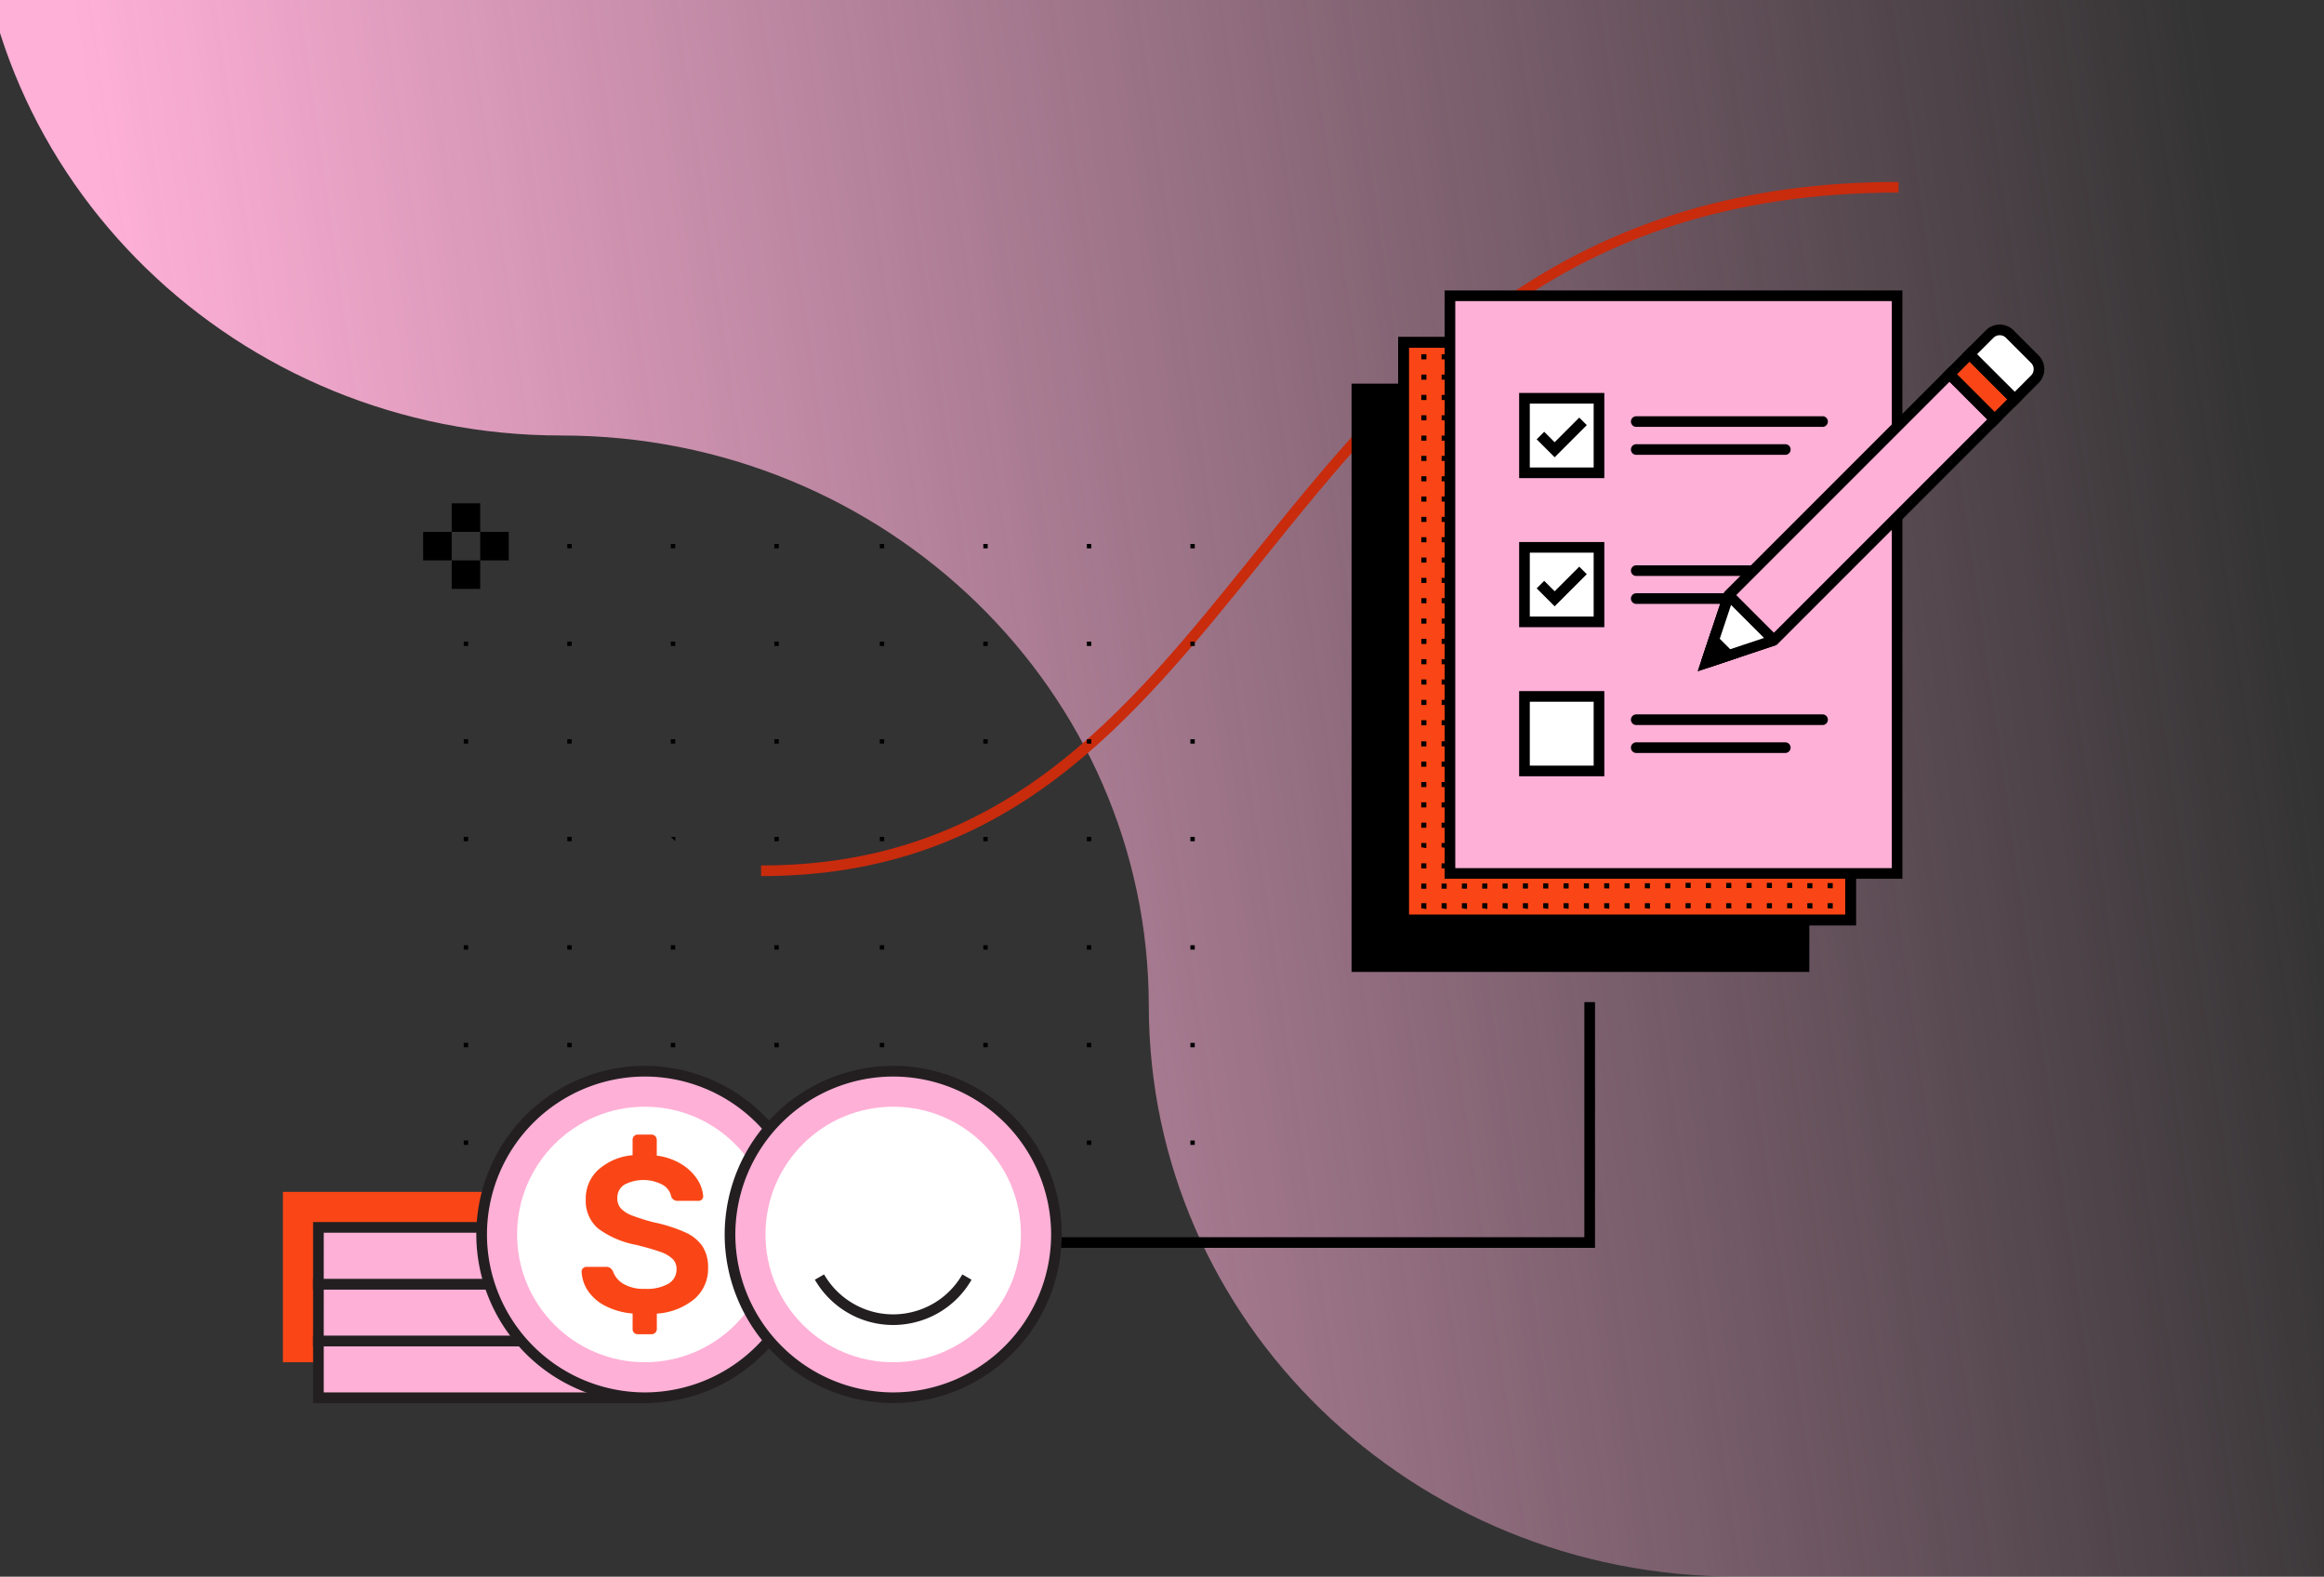 <?xml version="1.0" encoding="UTF-8"?> <svg xmlns="http://www.w3.org/2000/svg" xmlns:xlink="http://www.w3.org/1999/xlink" width="345" height="234" viewBox="0 0 345 234"><rect x="0" y="0" width="345" height="234" fill="#333333" stroke="none"/><defs><linearGradient id="linear-gradient" x1="0.46" y1="1" x2="0.459" y2="-0.395" gradientUnits="objectBoundingBox"><stop offset="0" stop-color="#abda7d"></stop><stop offset="1" stop-color="#abda7d" stop-opacity="0"></stop></linearGradient><clipPath id="clip-path"><rect id="Retângulo_10535" data-name="Retângulo 10535" width="234" height="345" transform="translate(-0.315 -26.597)" fill="url(#linear-gradient)"></rect></clipPath><linearGradient id="linear-gradient-2" x1="0.155" y1="0.098" x2="0.369" y2="0.957" gradientUnits="objectBoundingBox"><stop offset="0" stop-color="#ffb0d7"></stop><stop offset="1" stop-color="#ffb0d7" stop-opacity="0"></stop></linearGradient><clipPath id="clip-path-2"><rect id="Retângulo_10534" data-name="Retângulo 10534" width="66.374" height="85.733" fill="none"></rect></clipPath></defs><g id="Grupo_6402" data-name="Grupo 6402" transform="translate(11797 -1214)"><g id="Grupo_de_máscara_3405" data-name="Grupo de máscara 3405" transform="translate(-11770.403 1447.685) rotate(-90)" clip-path="url(#clip-path)"><g id="Grupo_6301" data-name="Grupo 6301" transform="translate(-0.3 -30.455)"><path id="Caminho_4510" data-name="Caminho 4510" d="M-1357.127,337.152c-46.8,0-84.747,39.041-84.747,87.2h0c0,48.158-37.942,87.2-84.745,87.2v0c-46.739.08-84.605,39.086-84.605,87.2v87.2h254.1v-.066H-1018.2V337.152Z" transform="translate(1611.225 -337.152)" fill="url(#linear-gradient-2)"></path></g></g><g id="Grupo_6333" data-name="Grupo 6333" transform="translate(-11755 1241)"><path id="Caminho_4511" data-name="Caminho 4511" d="M-424.623,38.956v-1.58c35.937,0,54-22.427,73.121-46.17,10.762-13.363,21.891-27.18,36.718-37.653,16.792-11.859,36.1-17.624,59.02-17.624v1.58c-50.464,0-72.854,27.8-94.508,54.687C-369.638,16.243-387.931,38.956-424.623,38.956Z" transform="translate(495.605 64.071)" fill="#c92b0d"></path><g id="Group_6207" data-name="Group 6207" transform="translate(158.643 16.107)"><g id="Grupo_6302" data-name="Grupo 6302" transform="translate(0 13.828)"><rect id="Rectangle_10443" data-name="Rectangle 10443" width="66.374" height="85.733" transform="translate(0.79 0.79)"></rect><path id="Caminho_4512" data-name="Caminho 4512" d="M-190.242,80.075H-258.2V-7.239h67.954Zm-66.374-1.58h64.794V-5.659h-64.794Z" transform="translate(258.196 7.239)"></path></g><g id="Group_6202" data-name="Group 6202" transform="translate(6.914 6.914)"><g id="Grupo_6303" data-name="Grupo 6303" transform="translate(0.001)"><rect id="Rectangle_10444" data-name="Rectangle 10444" width="66.374" height="85.733" transform="translate(0.79 0.79)" fill="#fa4616"></rect><path id="Caminho_4513" data-name="Caminho 4513" d="M-177.114,66.949h-67.954V-20.365h67.954Zm-66.374-1.58h64.794V-18.785h-64.794Z" transform="translate(245.068 20.365)"></path></g><g id="Group_6201" data-name="Group 6201"><g id="Grupo_6305" data-name="Grupo 6305" transform="translate(0.79 0.79)"><g id="Grupo_6304" data-name="Grupo 6304" clip-path="url(#clip-path-2)"><g id="Group_6200" data-name="Group 6200" transform="translate(-9.42 -10.314)"><path id="Path_4407" data-name="Path 4407" d="M-195.072-4.5v-.754h.754V-4.5Zm.754,3.018v-.754h-.754v.754Zm0,3.017V.778h-.754v.754Zm0,3.018V3.8h-.754V4.55Zm0,3.017V6.813h-.754v.754Zm0,3.018V9.83h-.754v.754Zm0,3.017v-.754h-.754V13.6Zm0,3.018v-.754h-.754v.754Zm0,3.017v-.754h-.754v.754Zm0,3.018V21.9h-.754v.754Zm0,3.017v-.754h-.754v.754Zm0,3.018v-.754h-.754v.754Zm0-66.381v-.755h-.754v.755Zm0,3.017v-.754h-.754v.754Zm0,3.018v-.756h-.754v.755Zm0,3.017v-.754h-.754v.754Zm0,3.018v-.755h-.754v.755Zm0,3.017v-.754h-.754v.754Zm0,3.018v-.755h-.754v.755Zm0,3.017v-.754h-.754v.754Zm0,3.018v-.755h-.754v.755Zm0,3.018v-.756h-.754v.754Zm0,3.018v-.755h-.754v.755ZM-197.335-4.5v-.755h-.754V-4.5Zm0,3.018v-.755h-.754v.755Zm0,3.017V.778h-.754v.755Zm0,3.018V3.8h-.754v.755Zm0,3.017V6.813h-.754v.755Zm0,3.018V9.83h-.754v.754Zm0,3.017v-.754h-.754V13.6Zm0,3.018v-.754h-.754v.754Zm0,3.017v-.754h-.754v.754Zm0,3.018V21.9h-.754v.754Zm0,3.017v-.754h-.754v.754Zm0,3.018v-.754h-.754v.754Zm0-66.381v-.755h-.754v.755Zm0,3.017v-.754h-.754v.754Zm0,3.018v-.756h-.754v.755Zm0,3.017v-.754h-.754v.754Zm0,3.018v-.755h-.754v.755Zm0,3.017v-.754h-.754v.754Zm0,3.018v-.755h-.754v.755Zm0,3.017v-.754h-.754v.754Zm0,3.018v-.755h-.754v.755Zm0,3.017v-.756h-.754v.754Zm0,3.018v-.755h-.754v.755ZM-200.352-4.5v-.754h-.754V-4.5Zm0,3.018v-.754h-.754v.754Zm0,3.017V.779h-.754v.754Zm0,3.018V3.8h-.754v.754Zm0,3.017V6.814h-.754v.754Zm0,3.018V9.83h-.754v.754Zm0,3.017v-.754h-.754V13.6Zm0,3.018v-.754h-.754v.754Zm0,3.017v-.754h-.754v.754Zm0,3.018V21.9h-.754v.754Zm0,3.017v-.754h-.754v.754Zm0,3.018v-.754h-.754v.754Zm0-66.381v-.755h-.754v.755Zm0,3.017v-.754h-.754v.754Zm0,3.018v-.756h-.754v.755Zm0,3.017v-.754h-.754v.754Zm0,3.018v-.755h-.754v.755Zm0,3.017v-.754h-.754v.754Zm0,3.018v-.755h-.754v.755Zm0,3.017v-.754h-.754v.754Zm0,3.018v-.755h-.754v.755Zm0,3.018v-.756h-.754v.754Zm0,3.018v-.755h-.754v.755ZM-203.37-4.5v-.755h-.754V-4.5Zm0,3.018v-.755h-.754v.755Zm0,3.017V.779h-.754v.755Zm0,3.018V3.8h-.754v.755Zm0,3.017V6.814h-.754v.755Zm0,3.018V9.83h-.754v.754Zm0,3.017v-.755h-.754V13.6Zm0,3.018v-.754h-.754v.754Zm0,3.017v-.754h-.754v.754Zm0,3.018V21.9h-.754v.754Zm0,3.017v-.754h-.754v.754Zm0,3.018v-.754h-.754v.754Zm0-66.381v-.755h-.754v.755Zm0,3.017v-.754h-.754v.754Zm0,3.018v-.757h-.754v.755Zm0,3.017v-.754h-.754v.754Zm0,3.018v-.755h-.754v.755Zm0,3.017v-.754h-.754v.754Zm0,3.018v-.755h-.754v.755Zm0,3.017v-.754h-.754v.754Zm0,3.018v-.755h-.754v.755Zm0,3.017v-.756h-.754v.754Zm0,3.018v-.755h-.754v.755ZM-206.387-4.5v-.754h-.754V-4.5Zm0,3.018v-.754h-.754v.754Zm0,3.017V.78h-.754v.754Zm0,3.018V3.8h-.754v.754Zm0,3.017V6.814h-.754v.754Zm0,3.018V9.83h-.754v.754Zm0,3.017v-.754h-.754V13.6Zm0,3.018v-.754h-.754v.754Zm0,3.017v-.754h-.754v.754Zm0,3.018V21.9h-.754v.754Zm0,3.017v-.754h-.754v.754Zm0,3.018v-.754h-.754v.754Zm0-66.381v-.755h-.754v.755Zm0,3.017v-.754h-.754v.754Zm0,3.018v-.757h-.754v.755Zm0,3.017v-.754h-.754v.754Zm0,3.018v-.755h-.754v.755Zm0,3.017v-.754h-.754v.754Zm0,3.018v-.755h-.754v.755Zm0,3.017v-.754h-.754v.754Zm0,3.018v-.755h-.754v.755Zm0,3.017v-.756h-.754v.754Zm0,3.018v-.755h-.754v.755ZM-209.4-4.5v-.755h-.754V-4.5Zm0,3.018v-.755h-.754v.755Zm0,3.017V.78h-.754v.755Zm0,3.018V3.8h-.754v.755Zm0,3.017V6.814h-.754v.755Zm0,3.018V9.83h-.754v.754Zm0,3.017v-.755h-.754V13.6Zm0,3.018v-.755h-.754v.755Zm0,3.017v-.754h-.754v.754Zm0,3.018V21.9h-.754v.754Zm0,3.017v-.754h-.754v.754Zm0,3.018v-.754h-.754v.754Zm0-66.381v-.755h-.754v.755Zm0,3.017v-.754h-.754v.754Zm0,3.018v-.757h-.754v.755Zm0,3.017v-.754h-.754v.754Zm0,3.018v-.755h-.754v.755Zm0,3.017v-.754h-.754v.754Zm0,3.018v-.755h-.754v.755Zm0,3.017v-.754h-.754v.754Zm0,3.018v-.755h-.754v.755Zm0,3.017v-.757h-.754v.754Zm0,3.018v-.755h-.754v.755ZM-212.422-4.5v-.754h-.754V-4.5Zm0,3.018v-.754h-.754v.754Zm0,3.017V.78h-.754v.754Zm0,3.018V3.8h-.754v.754Zm0,3.017V6.815h-.754v.754Zm0,3.018V9.83h-.754v.754Zm0,3.017v-.754h-.754V13.6Zm0,3.018v-.754h-.754v.754Zm0,3.017v-.754h-.754v.754Zm0,3.018V21.9h-.754v.754Zm0,3.017v-.754h-.754v.754Zm0,3.018v-.754h-.754v.754Zm0-66.381v-.755h-.754v.755Zm0,3.017v-.754h-.754v.754Zm0,3.018v-.757h-.754v.755Zm0,3.017v-.754h-.754v.754Zm0,3.018v-.755h-.754v.755Zm0,3.017v-.754h-.754v.754Zm0,3.018v-.755h-.754v.755Zm0,3.017v-.754h-.754v.754Zm0,3.018v-.755h-.754v.755Zm0,3.017v-.757h-.754v.754Zm0,3.018v-.755h-.754v.755ZM-215.439-4.5v-.754h-.754V-4.5Zm0,3.018v-.754h-.754v.754Zm0,3.018V.78h-.754v.755Zm0,3.018V3.8h-.754v.755Zm0,3.017V6.815h-.754v.755Zm0,3.018V9.83h-.754v.754Zm0,3.017v-.755h-.754V13.6Zm0,3.018v-.755h-.754v.755Zm0,3.017v-.755h-.754v.755Zm0,3.018V21.9h-.754v.755Zm0,3.017v-.754h-.754v.754Zm0,3.018v-.754h-.754v.754Zm0-66.381v-.755h-.754v.755Zm0,3.017v-.754h-.754v.754Zm0,3.018v-.758h-.754v.755Zm0,3.017v-.754h-.754v.754Zm0,3.018v-.755h-.754v.755Zm0,3.017v-.754h-.754v.754Zm0,3.018v-.755h-.754v.755Zm0,3.017v-.754h-.754v.754Zm0,3.018v-.755h-.754v.755Zm0,3.017v-.757h-.754v.754Zm0,3.018v-.755h-.754v.755ZM-218.456-4.5v-.754h-.754V-4.5Zm0,3.018v-.754h-.754v.754Zm0,3.017V.781h-.754v.754Zm0,3.018V3.8h-.754v.754Zm0,3.017V6.815h-.754v.754Zm0,3.018V9.83h-.754v.754Zm0,3.017V12.85h-.754V13.6Zm0,3.018v-.754h-.754v.754Zm0,3.017v-.754h-.754v.754Zm0,3.018V21.9h-.754v.754Zm0,3.017v-.754h-.754v.754Zm0,3.018v-.754h-.754v.754Zm0-66.381v-.755h-.754v.755Zm0,3.017v-.754h-.754v.754Zm0,3.018v-.758h-.754v.755Zm0,3.017v-.754h-.754v.754Zm0,3.018v-.755h-.754v.755Zm0,3.017v-.754h-.754v.754Zm0,3.018v-.755h-.754v.755Zm0,3.017v-.754h-.754v.754Zm0,3.018v-.755h-.754v.755Zm0,3.017v-.757h-.754v.754Zm0,3.018v-.755h-.754v.755ZM-221.474-4.5v-.754h-.754V-4.5Zm0,3.018v-.754h-.754v.754Zm0,3.017V.781h-.754v.754Zm0,3.018V3.8h-.754v.754Zm0,3.018V6.815h-.754V7.57Zm0,3.018V9.83h-.754v.754Zm0,3.017V12.85h-.754V13.6Zm0,3.018v-.755h-.754v.755Zm0,3.017v-.755h-.754v.755Zm0,3.018V21.9h-.754v.755Zm0,3.017v-.755h-.754v.755Zm0,3.018v-.755h-.754v.755Zm0-66.381v-.755h-.754v.755Zm0,3.017v-.754h-.754v.754Zm0,3.018v-.758h-.754v.755Zm0,3.017v-.754h-.754v.754Zm0,3.018v-.755h-.754v.755Zm0,3.017v-.754h-.754v.754Zm0,3.018v-.755h-.754v.755Zm0,3.017v-.754h-.754v.754Zm0,3.018v-.755h-.754v.755Zm0,3.017v-.758h-.754v.754Zm0,3.018v-.755h-.754v.755ZM-224.491-4.5v-.754h-.754V-4.5Zm0,3.018v-.754h-.754v.754Zm0,3.017V.781h-.754v.754Zm0,3.018V3.8h-.754v.754Zm0,3.017V6.816h-.754V7.57Zm0,3.018V9.83h-.754v.754Zm0,3.017V12.85h-.754V13.6Zm0,3.018v-.754h-.754v.754Zm0,3.017v-.754h-.754v.754Zm0,3.018V21.9h-.754v.754Zm0,3.017V24.92h-.754v.754Zm0,3.018v-.754h-.754v.754Zm0-66.381v-.755h-.754v.755Zm0,3.017v-.754h-.754v.754Zm0,3.018v-.758h-.754v.755Zm0,3.017v-.754h-.754v.754Zm0,3.018v-.755h-.754v.755Zm0,3.017v-.754h-.754v.754Zm0,3.018v-.755h-.754v.755Zm0,3.017v-.754h-.754v.754Zm0,3.018v-.755h-.754v.755Zm0,3.017v-.758h-.754v.754Zm0,3.018v-.755h-.754v.755ZM-227.508-4.5v-.754h-.754V-4.5Zm0,3.018v-.754h-.754v.754Zm0,3.017V.781h-.754v.754Zm0,3.018V3.8h-.754v.754Zm0,3.018V6.816h-.754v.755Zm0,3.018V9.83h-.754v.754Zm0,3.017V12.85h-.754v.755Zm0,3.018v-.755h-.754v.755Zm0,3.017v-.755h-.754v.755Zm0,3.018V21.9h-.754v.755Zm0,3.017V24.92h-.754v.755Zm0,3.018v-.755h-.754v.755Zm0-66.381v-.755h-.754v.755Zm0,3.017v-.754h-.754v.754Zm0,3.018v-.759h-.754v.755Zm0,3.017v-.754h-.754v.754Zm0,3.018v-.755h-.754v.755Zm0,3.017v-.754h-.754v.754Zm0,3.018v-.755h-.754v.755Zm0,3.017v-.754h-.754v.754Zm0,3.018v-.755h-.754v.755Zm0,3.017v-.758h-.754v.754Zm0,3.018v-.755h-.754v.755ZM-230.525-4.5v-.754h-.755V-4.5Zm0,3.018v-.754h-.755v.754Zm0,3.017V.782h-.755v.754Zm0,3.018V3.8h-.755v.754Zm0,3.017V6.816h-.755v.754Zm0,3.018V9.83h-.755v.754Zm0,3.017v-.754h-.755v.754Zm0,3.018v-.754h-.755v.754Zm0,3.017v-.754h-.755v.754Zm0,3.018V21.9h-.755v.754Zm0,3.017V24.92h-.755v.754Zm0,3.018v-.754h-.755v.754Zm0-66.381v-.755h-.755v.755Zm0,3.017v-.754h-.755v.754Zm0,3.018v-.759h-.755v.755Zm0,3.017v-.754h-.755v.754Zm0,3.018v-.755h-.755v.755Zm0,3.017v-.754h-.755v.754Zm0,3.018v-.755h-.755v.755Zm0,3.017v-.754h-.755v.754Zm0,3.018v-.755h-.755v.755Zm0,3.017v-.758h-.755v.754Zm0,3.018v-.755h-.755v.755ZM-233.543-4.5v-.754h-.754V-4.5Zm0,3.018v-.754h-.754v.754Zm0,3.017V.782h-.754v.754Zm0,3.018V3.8h-.754v.754Zm0,3.017V6.816h-.754v.754Zm0,3.018V9.83h-.754v.754Zm0,3.018v-.755h-.754v.755Zm0,3.018v-.755h-.754v.755Zm0,3.017v-.755h-.754v.755Zm0,3.018V21.9h-.754v.755Zm0,3.017V24.92h-.754v.755Zm0,3.018v-.755h-.754v.755Zm0-66.381v-.755h-.754v.755Zm0,3.017v-.754h-.754v.754Zm0,3.018v-.76h-.754v.755Zm0,3.017v-.754h-.754v.754Zm0,3.018v-.755h-.754v.755Zm0,3.017v-.754h-.754v.754Zm0,3.018v-.755h-.754v.755Zm0,3.017v-.754h-.754v.754Zm0,3.018V-14.3h-.754v.755Zm0,3.017v-.759h-.754v.754Zm0,3.018V-8.27h-.754v.755ZM-236.56-4.5v-.754h-.755V-4.5Zm0,3.018v-.754h-.755v.754Zm0,3.017V.782h-.755v.754Zm0,3.018V3.8h-.755v.754Zm0,3.017V6.817h-.755v.754Zm0,3.018V9.83h-.755v.754Zm0,3.017v-.754h-.755v.754Zm0,3.018v-.754h-.755v.754Zm0,3.017v-.754h-.755v.754Zm0,3.018V21.9h-.755v.754Zm0,3.017v-.754h-.755v.754Zm0,3.018v-.754h-.755v.754Zm0-66.381v-.755h-.755v.755Zm0,3.017v-.754h-.755v.754Zm0,3.018v-.76h-.755v.755Zm0,3.017v-.754h-.755v.754Zm0,3.018v-.755h-.755v.755Zm0,3.017v-.754h-.755v.754Zm0,3.018v-.755h-.755v.755Zm0,3.017v-.754h-.755v.754Zm0,3.018V-14.3h-.755v.755Zm0,3.017v-.759h-.755v.754Zm0,3.018V-8.27h-.755v.755ZM-239.578-4.5v-.754h-.754V-4.5Zm0,3.018v-.754h-.754v.754Zm0,3.017V.782h-.754v.754Zm0,3.018V3.8h-.754v.754Zm0,3.017V6.817h-.754v.754Zm0,3.018V9.83h-.754v.754Zm0,3.017v-.754h-.754v.754Zm0,3.018v-.754h-.754v.754Zm0,3.018v-.755h-.754v.755Zm0,3.018V21.9h-.754v.755Zm0,3.017v-.755h-.754v.755Zm0,3.018v-.755h-.754v.755Zm0-66.381v-.755h-.754v.755Zm0,3.017v-.754h-.754v.754Zm0,3.018v-.76h-.754v.755Zm0,3.017v-.754h-.754v.754Zm0,3.018v-.755h-.754v.755Zm0,3.017v-.754h-.754v.754Zm0,3.018v-.755h-.754v.755Zm0,3.017v-.754h-.754v.754Zm0,3.018V-14.3h-.754v.755Zm0,3.017v-.76h-.754v.754Zm0,3.018V-8.27h-.754v.755ZM-242.595-4.5v-.754h-.755V-4.5Zm0,3.018v-.754h-.755v.754Zm0,3.017V.783h-.755v.754Zm0,3.018V3.8h-.755v.754Zm0,3.017V6.817h-.755v.754Zm0,3.018V9.83h-.755v.754Zm0,3.017v-.754h-.755v.754Zm0,3.018V15.87h-.755v.754Zm0,3.017v-.754h-.755v.754Zm0,3.018V21.9h-.755v.754Zm0,3.017v-.754h-.755v.754Zm0,3.018v-.754h-.755v.754Zm0-66.381v-.755h-.755v.755Zm0,3.017v-.754h-.755v.754Zm0,3.018v-.76h-.755v.755Zm0,3.017v-.754h-.755v.754Zm0,3.018v-.755h-.755v.755Zm0,3.017v-.754h-.755v.754Zm0,3.018v-.755h-.755v.755Zm0,3.017v-.754h-.755v.754Zm0,3.018V-14.3h-.755v.755Zm0,3.017v-.76h-.755v.754Zm0,3.018V-8.27h-.755v.755ZM-245.612-4.5v-.754h-.754V-4.5Zm0,3.018v-.754h-.754v.754Zm0,3.017V.783h-.754v.754Zm0,3.018V3.8h-.754v.754Zm0,3.017V6.817h-.754v.754Zm0,3.018V9.83h-.754v.754Zm0,3.017v-.754h-.754v.754Zm0,3.018V15.87h-.754v.754Zm0,3.017v-.754h-.754v.754Zm0,3.018V21.9h-.754v.754Zm0,3.018v-.755h-.754v.755Zm0,3.018v-.755h-.754v.755Zm0-66.381v-.755h-.754v.755Zm0,3.017v-.754h-.754v.754Zm0,3.018v-.761h-.754v.755Zm0,3.017v-.754h-.754v.754Zm0,3.018v-.755h-.754v.755Zm0,3.017v-.754h-.754v.754Zm0,3.018v-.755h-.754v.755Zm0,3.017v-.754h-.754v.754Zm0,3.018V-14.3h-.754v.755Zm0,3.017v-.76h-.754v.754Zm0,3.018v-.755h-.754v.755ZM-248.629-4.5v-.754h-.755V-4.5Zm0,3.018v-.754h-.755v.754Zm0,3.017V.783h-.755v.754Zm0,3.018V3.8h-.755v.754Zm0,3.017V6.818h-.755v.754Zm0,3.018V9.83h-.755v.754Zm0,3.017v-.754h-.755v.754Zm0,3.018V15.87h-.755v.754Zm0,3.017v-.754h-.755v.754Zm0,3.018V21.9h-.755v.754Zm0,3.017v-.754h-.755v.754Zm0,3.018v-.754h-.755v.754Zm0-66.381v-.755h-.755v.755Zm0,3.017v-.754h-.755v.754Zm0,3.018v-.761h-.755v.755Zm0,3.017v-.754h-.755v.754Zm0,3.018v-.755h-.755v.755Zm0,3.017v-.754h-.755v.754Zm0,3.018v-.755h-.755v.755Zm0,3.017v-.754h-.755v.754Zm0,3.018V-14.3h-.755v.755Zm0,3.017v-.76h-.755v.754Zm0,3.018v-.755h-.755v.755ZM-251.647-4.5v-.754h-.754V-4.5Zm0,3.018v-.754h-.754v.754Zm0,3.017V.783h-.754v.754Zm0,3.018V3.8h-.754v.754Zm0,3.017V6.818h-.754v.754Zm0,3.018V9.83h-.754v.754Zm0,3.017v-.754h-.754v.754Zm0,3.018V15.87h-.754v.754Zm0,3.017v-.754h-.754v.754Zm0,3.018V21.9h-.754v.754Zm0,3.018v-.755h-.754v.755Zm0,3.018v-.755h-.754v.755Zm0-66.381v-.755h-.754v.755Zm0,3.017v-.754h-.754v.754Zm0,3.018v-.761h-.754v.755Zm0,3.017v-.754h-.754v.754Zm0,3.018v-.755h-.754v.755Zm0,3.017v-.754h-.754v.754Zm0,3.018v-.755h-.754v.755Zm0,3.017v-.754h-.754v.754Zm0,3.018V-14.3h-.754v.755Zm0,3.017v-.761h-.754v.754Zm0,3.018v-.755h-.754v.755ZM-254.664-4.5v-.754h-.755V-4.5Zm0,3.018v-.754h-.755v.754Zm0,3.017V.784h-.755v.754Zm0,3.018V3.8h-.755v.754Zm0,3.017V6.818h-.755v.754Zm0,3.018V9.83h-.755v.754Zm0,3.017v-.754h-.755v.754Zm0,3.018v-.754h-.755v.754Zm0,3.017v-.754h-.755v.754Zm0,3.018v-.754h-.755v.754Zm0,3.017v-.754h-.755v.754Zm0,3.018V27.94h-.755v.754Zm0-66.381v-.755h-.755v.755Zm0,3.017v-.754h-.755v.754Zm0,3.018v-.761h-.755v.755Zm0,3.017v-.754h-.755v.754Zm0,3.018v-.755h-.755v.755Zm0,3.017v-.754h-.755v.754Zm0,3.018v-.755h-.755v.755Zm0,3.017v-.754h-.755v.754Zm0,3.018V-14.3h-.755v.755Zm0,3.017v-.761h-.755v.754Zm0,3.018v-.755h-.755v.755ZM-257.682-4.5v-.754h-.755V-4.5Zm0,3.018v-.754h-.755v.754Zm0,3.017V.784h-.755v.754Zm0,3.018V3.8h-.755v.754Zm0,3.017V6.818h-.755v.754Zm0,3.018V9.83h-.755v.754Zm0,3.017v-.754h-.755v.754Zm0,3.018v-.754h-.755v.754Zm0,3.017v-.754h-.755v.754Zm0,3.018v-.754h-.755v.754Zm0,3.017v-.754h-.755v.754Zm0,3.018V27.94h-.755v.754Zm0-66.381v-.755h-.755v.755Zm0,3.017v-.754h-.755v.754Zm0,3.018v-.762h-.755v.755Zm0,3.017v-.754h-.755v.754Zm0,3.018v-.755h-.755v.755Zm0,3.017v-.754h-.755v.754Zm0,3.018v-.755h-.755v.755Zm0,3.017v-.754h-.755v.754Zm0,3.018V-14.3h-.755v.755Zm0,3.017v-.761h-.755v.754Zm0,3.018v-.755h-.755v.755ZM-260.7-4.5V-5.25h-.755V-4.5Zm0,3.018v-.754h-.755v.754Zm0,3.017V.784h-.755v.754Zm0,3.018V3.8h-.755v.754Zm0,3.017V6.819h-.755v.754Zm0,3.018V9.83h-.755v.754Zm0,3.017v-.754h-.755v.754Zm0,3.018v-.754h-.755v.754Zm0,3.017v-.754h-.755v.754Zm0,3.018v-.754h-.755v.754Zm0,3.017v-.754h-.755v.754Zm0,3.018V27.94h-.755v.754Zm0-66.381v-.755h-.755v.755Zm0,3.017v-.754h-.755v.754Zm0,3.018v-.762h-.755v.755Zm0,3.017v-.754h-.755v.754Zm0,3.018v-.755h-.755v.755Zm0,3.017v-.754h-.755v.754Zm0,3.018v-.755h-.755v.755Zm0,3.017v-.754h-.755v.754Zm0,3.018V-14.3h-.755v.755Zm0,3.017v-.761h-.755v.754Zm0,3.018v-.755h-.755v.755Zm65.627,42.243v-.754h.754v.754Zm.754,3.017v-.754h-.754v.754Zm0,3.018V40.01h-.754v.754Zm0,3.018v-.755h-.754v.755Zm0,3.018v-.755h-.754V46.8Zm0,3.017v-.755h-.754v.755Zm0,3.018v-.762h-.754v.754Zm0,3.017V55.1h-.754v.755Zm0,3.018v-.755h-.754v.755Zm0,3.017v-.755h-.754v.755Zm0,3.018v-.755h-.754V64.9Zm0,3.017v-.754h-.754v.754Zm0-36.208v-.761h-.754v.754Zm-3.018,3.018v-.754h-.754v.754Zm0,3.017v-.754h-.754v.754Zm0,3.018V40.01h-.754v.754Zm0,3.018v-.755h-.754v.755Zm0,3.018v-.755h-.754V46.8Zm0,3.017v-.755h-.754v.755Zm0,3.018v-.762h-.754v.754Zm0,3.017V55.1h-.754v.755Zm0,3.018v-.755h-.754v.755Zm0,3.017v-.755h-.754v.755Zm0,3.018v-.755h-.754V64.9Zm0,3.017v-.754h-.754v.754Zm0-36.208v-.761h-.754v.754Zm-3.017,3.018v-.754h-.754v.754Zm0,3.017v-.754h-.754v.754Zm0,3.018V40.01h-.754v.754Zm0,3.018v-.755h-.754v.755Zm0,3.018v-.755h-.754V46.8Zm0,3.017v-.755h-.754v.755Zm0,3.018v-.762h-.754v.754Zm0,3.017V55.1h-.754v.755Zm0,3.018v-.755h-.754v.755Zm0,3.017v-.755h-.754v.755Zm0,3.018v-.755h-.754V64.9Zm0,3.017v-.754h-.754v.754Zm0-36.208v-.761h-.754v.754Zm-3.018,3.018v-.754h-.754v.754Zm0,3.017v-.754h-.754v.754Zm0,3.018V40.01h-.754v.754Zm0,3.018v-.755h-.754v.755Zm0,3.018v-.755h-.754V46.8Zm0,3.017v-.755h-.754v.755Zm0,3.018v-.762h-.754v.754Zm0,3.017V55.1h-.754v.755Zm0,3.018v-.755h-.754v.755Zm0,3.017v-.755h-.754v.755Zm0,3.018v-.755h-.754V64.9Zm0,3.017v-.754h-.754v.754Zm0-36.208v-.761h-.754v.754Zm-3.017,3.018v-.754h-.754v.754Zm0,3.017v-.754h-.754v.754Zm0,3.018V40.01h-.754v.754Zm0,3.018v-.755h-.754v.755Zm0,3.018v-.755h-.754V46.8Zm0,3.017v-.755h-.754v.755Zm0,3.018v-.762h-.754v.754Zm0,3.017V55.1h-.754v.755Zm0,3.018v-.755h-.754v.755Zm0,3.017v-.755h-.754v.755Zm0,3.018v-.755h-.754V64.9Zm0,3.017v-.754h-.754v.754Zm0-36.208v-.761h-.754v.754ZM-209.4,34.73v-.754h-.754v.754Zm0,3.017v-.754h-.754v.754Zm0,3.018V40.01h-.754v.754Zm0,3.018v-.755h-.754v.755Zm0,3.018v-.755h-.754V46.8Zm0,3.017v-.755h-.754v.755Zm0,3.018v-.762h-.754v.754Zm0,3.017V55.1h-.754v.755Zm0,3.018v-.755h-.754v.755Zm0,3.017v-.755h-.754v.755Zm0,3.018v-.755h-.754V64.9Zm0,3.017v-.754h-.754v.754Zm0-36.208v-.761h-.754v.754ZM-176.994-4.5V-5.25h.754V-4.5Zm.754,3.018v-.754h-.754v.754Zm0,3.017V.785h-.754v.754Zm0,3.018V3.8h-.754v.754Zm0,3.017V6.819h-.754v.754Zm0,3.018V9.83h-.754v.754Zm0,3.017v-.754h-.754v.754Zm0,3.018v-.754h-.754v.754Zm0,3.017v-.754h-.754v.754Zm0,3.018v-.754h-.754v.754Zm0,3.017v-.754h-.754v.754Zm0,3.018v-.754h-.754V28.7Zm0-66.381v-.755h-.754v.755Zm0,3.017v-.755h-.754v.755Zm0,3.018v-.763h-.754v.755Zm0,3.017v-.754h-.754v.754Zm0,3.018v-.755h-.754v.755Zm0,3.017v-.754h-.754v.754Zm0,3.018v-.755h-.754v.755Zm0,3.017v-.754h-.754v.754Zm0,3.018V-14.3h-.754v.755Zm0,3.017v-.762h-.754v.754Zm0,3.018v-.755h-.754v.755ZM-179.257-4.5v-.754h-.754V-4.5Zm0,3.018v-.754h-.754v.754Zm0,3.017V.785h-.754V1.54Zm0,3.018V3.8h-.754v.754Zm0,3.017V6.82h-.754v.754Zm0,3.018V9.83h-.754v.754Zm0,3.017v-.754h-.754v.754Zm0,3.018v-.754h-.754v.754Zm0,3.017v-.754h-.754v.754Zm0,3.018v-.754h-.754v.754Zm0,3.017v-.754h-.754v.754Zm0,3.018v-.754h-.754V28.7Zm0-66.381v-.755h-.754v.755Zm0,3.017v-.754h-.754v.754Zm0,3.018v-.763h-.754v.755Zm0,3.017v-.754h-.754v.754Zm0,3.018v-.755h-.754v.755Zm0,3.017v-.754h-.754v.754Zm0,3.018v-.755h-.754v.755Zm0,3.017v-.754h-.754v.754Zm0,3.018V-14.3h-.754v.755Zm0,3.017v-.762h-.754v.754Zm0,3.018v-.755h-.754v.755ZM-182.274-4.5v-.754h-.754V-4.5Zm0,3.018v-.754h-.754v.754Zm0,3.017V.785h-.754V1.54Zm0,3.018V3.8h-.754v.754Zm0,3.017V6.82h-.754v.754Zm0,3.018V9.83h-.754v.754Zm0,3.017v-.754h-.754v.754Zm0,3.018v-.754h-.754v.754Zm0,3.017v-.754h-.754v.754Zm0,3.018v-.754h-.754v.754Zm0,3.017v-.754h-.754v.754Zm0,3.018v-.754h-.754V28.7Zm0-66.381v-.755h-.754v.755Zm0,3.017v-.755h-.754v.755Zm0,3.018v-.763h-.754v.755Zm0,3.017v-.755h-.754v.755Zm0,3.018v-.755h-.754v.755Zm0,3.017v-.754h-.754v.754Zm0,3.018v-.755h-.754v.755Zm0,3.017v-.754h-.754v.754Zm0,3.018V-14.3h-.754v.755Zm0,3.017v-.763h-.754v.754Zm0,3.018v-.755h-.754v.755Zm-3.017,3.017v-.754h-.754v.754Zm0,3.018v-.754h-.754v.754Zm0,3.017V.786h-.754V1.54Zm0,3.018V3.8h-.754v.754Zm0,3.017V6.82h-.754v.754Zm0,3.018V9.83h-.754v.754Zm0,3.017v-.754h-.754v.754Zm0,3.018v-.754h-.754v.754Zm0,3.017V18.89h-.754v.754Zm0,3.018v-.754h-.754v.754Zm0,3.017v-.754h-.754v.754Zm0,3.018v-.754h-.754V28.7Zm0-66.381v-.755h-.754v.755Zm0,3.017v-.754h-.754v.754Zm0,3.018v-.763h-.754v.755Zm0,3.017v-.754h-.754v.754Zm0,3.018v-.755h-.754v.755Zm0,3.017v-.754h-.754v.754Zm0,3.018v-.755h-.754v.755Zm0,3.017v-.754h-.754v.754Zm0,3.018V-14.3h-.754v.755Zm0,3.017v-.763h-.754v.754Zm0,3.018v-.755h-.754v.755Zm-3.018,3.017v-.754h-.754v.754Zm0,3.018v-.754h-.754v.754Zm0,3.017V.786h-.754V1.54Zm0,3.018V3.8h-.754v.754Zm0,3.017V6.82h-.754v.754Zm0,3.018V9.83h-.754v.754Zm0,3.017v-.754h-.754v.754Zm0,3.018v-.754h-.754v.754Zm0,3.017V18.89h-.754v.754Zm0,3.018v-.754h-.754v.754Zm0,3.017v-.754h-.754v.754Zm0,3.018v-.754h-.754V28.7Zm0-66.381v-.755h-.754v.755Zm0,3.017v-.755h-.754v.755Zm0,3.018v-.764h-.754v.755Zm0,3.017v-.755h-.754v.755Zm0,3.018v-.755h-.754v.755Zm0,3.017v-.755h-.754v.755Zm0,3.018v-.755h-.754v.755Zm0,3.017v-.754h-.754v.754Zm0,3.018V-14.3h-.754v.755Zm0,3.017v-.763h-.754v.754Zm0,3.018v-.755h-.754v.755Zm-3.017,3.017v-.754h-.754v.754Zm0,3.018v-.754h-.754v.754Zm0,3.017V.786h-.754v.754Zm0,3.018V3.8h-.754v.754Zm0,3.017V6.821h-.754v.754Zm0,3.018V9.83h-.754v.754Zm0,3.017v-.754h-.754v.754Zm0,3.018v-.754h-.754v.754Zm0,3.017V18.89h-.754v.754Zm0,3.018v-.754h-.754v.754Zm0,3.017v-.754h-.754v.754Zm0,3.018v-.754h-.754V28.7Zm0-66.381v-.755h-.754v.755Zm0,3.017v-.754h-.754v.754Zm0,3.018v-.764h-.754v.755Zm0,3.017v-.754h-.754v.754Zm0,3.018v-.755h-.754v.755Zm0,3.017v-.754h-.754v.754Zm0,3.018v-.755h-.754v.755Zm0,3.017v-.754h-.754v.754Zm0,3.018V-14.3h-.754v.755Zm0,3.017v-.763h-.754v.754Zm0,3.018v-.755h-.754v.755Zm14.332,42.243v-.754h.754v.754Zm.754,3.017v-.754h-.754v.754Zm0,3.018v-.754h-.754v.754Zm0,3.017v-.754h-.754v.754Zm0,3.018v-.754h-.754V46.8Zm0,3.017v-.754h-.754v.754Zm0,3.018v-.763h-.754v.754Zm0,3.017V55.1h-.754v.754Zm0,3.018v-.754h-.754v.754Zm0,3.018v-.755h-.754v.755Zm0,3.018v-.755h-.754v.755Zm0,3.017v-.755h-.754v.755Zm0-36.208v-.763h-.754v.754Zm-3.017,3.018v-.754h-.754v.754Zm0,3.017v-.754h-.754v.754Zm0,3.018v-.754h-.754v.754Zm0,3.017v-.754h-.754v.754Zm0,3.018v-.754h-.754V46.8Zm0,3.017v-.754h-.754v.754Zm0,3.018v-.763h-.754v.754Zm0,3.017V55.1h-.754v.754Zm0,3.018v-.754h-.754v.754Zm0,3.018v-.755h-.754v.755Zm0,3.018v-.755h-.754v.755Zm0,3.017v-.755h-.754v.755Zm0-36.208v-.763h-.754v.754Zm-3.018,3.018v-.754h-.754v.754Zm0,3.017v-.754h-.754v.754Zm0,3.018v-.754h-.754v.754Zm0,3.017v-.754h-.754v.754Zm0,3.018v-.754h-.754V46.8Zm0,3.017v-.754h-.754v.754Zm0,3.018v-.763h-.754v.754Zm0,3.017V55.1h-.754v.754Zm0,3.018v-.754h-.754v.754Zm0,3.018v-.755h-.754v.755Zm0,3.018v-.755h-.754v.755Zm0,3.017v-.755h-.754v.755Zm0-36.208v-.763h-.754v.754Zm-3.017,3.018v-.754h-.754v.754Zm0,3.017v-.754h-.754v.754Zm0,3.018v-.754h-.754v.754Zm0,3.017v-.754h-.754v.754Zm0,3.018v-.754h-.754V46.8Zm0,3.017v-.754h-.754v.754Zm0,3.018v-.763h-.754v.754Zm0,3.017V55.1h-.754v.754Zm0,3.018v-.754h-.754v.754Zm0,3.018v-.755h-.754v.755Zm0,3.018v-.755h-.754v.755Zm0,3.017v-.755h-.754v.755Zm0-36.208v-.763h-.754v.754Zm-3.018,3.018v-.754h-.754v.754Zm0,3.017v-.754h-.754v.754Zm0,3.018v-.754h-.754v.754Zm0,3.017v-.754h-.754v.754Zm0,3.018v-.754h-.754V46.8Zm0,3.017v-.754h-.754v.754Zm0,3.018v-.763h-.754v.754Zm0,3.017V55.1h-.754v.754Zm0,3.018v-.754h-.754v.754Zm0,3.018v-.755h-.754v.755Zm0,3.018v-.755h-.754v.755Zm0,3.017v-.755h-.754v.755Zm0-36.208v-.763h-.754v.754Zm-3.017,3.018v-.754h-.754v.754Zm0,3.017v-.754h-.754v.754Zm0,3.018v-.754h-.754v.754Zm0,3.017v-.754h-.754v.754Zm0,3.018v-.754h-.754V46.8Zm0,3.017v-.754h-.754v.754Zm0,3.018v-.763h-.754v.754Zm0,3.017V55.1h-.754v.754Zm0,3.018v-.754h-.754v.754Zm0,3.018v-.755h-.754v.755Zm0,3.018v-.755h-.754v.755Zm0,3.017v-.755h-.754v.755Zm0-36.208v-.763h-.754v.754Zm-21.1,3.018v-.754h-.754v.754Zm0,3.017v-.754h-.754v.754Zm0,3.018v-.754h-.754v.754Zm0,3.017v-.754h-.754v.754Zm0,3.018v-.754h-.754V46.8Zm0,3.017v-.754h-.754v.754Zm0,3.018v-.763h-.754v.754Zm0,3.017V55.1h-.754v.754Zm0,3.018v-.754h-.754v.754Zm0,3.018v-.755h-.754v.755Zm0,3.018v-.755h-.754v.755Zm0,3.017v-.755h-.754v.755Zm0-36.208v-.763h-.754v.754Zm-3.018,3.018v-.754h-.754v.754Zm0,3.017v-.754h-.754v.754Zm0,3.018v-.754h-.754v.754Zm0,3.017v-.754h-.754v.754Zm0,3.018v-.754h-.754V46.8Zm0,3.017v-.754h-.754v.754Zm0,3.018v-.763h-.754v.754Zm0,3.017V55.1h-.754v.754Zm0,3.018v-.754h-.754v.754Zm0,3.018v-.755h-.754v.755Zm0,3.018v-.755h-.754v.755Zm0,3.017v-.755h-.754v.755Zm0-36.208v-.763h-.754v.754Zm-3.017,3.018v-.754h-.754v.754Zm0,3.017v-.754h-.754v.754Zm0,3.018v-.754h-.754v.754Zm0,3.017v-.754h-.754v.754Zm0,3.018v-.754h-.754V46.8Zm0,3.017v-.754h-.754v.754Zm0,3.018v-.763h-.754v.754Zm0,3.017V55.1h-.754v.754Zm0,3.018v-.754h-.754v.754Zm0,3.018v-.755h-.754v.755Zm0,3.018v-.755h-.754v.755Zm0,3.017v-.755h-.754v.755Zm0-36.208v-.763h-.754v.754Zm-3.018,3.018v-.754h-.754v.754Zm0,3.017v-.754h-.754v.754Zm0,3.018v-.754h-.754v.754Zm0,3.017v-.754h-.754v.754Zm0,3.018v-.754h-.754V46.8Zm0,3.017v-.754h-.754v.754Zm0,3.018v-.763h-.754v.754Zm0,3.017V55.1h-.754v.754Zm0,3.018v-.754h-.754v.754Zm0,3.018v-.755h-.754v.755Zm0,3.018v-.755h-.754v.755Zm0,3.017v-.755h-.754v.755Zm0-36.208v-.763h-.754v.754Zm-3.017,3.018v-.754h-.754v.754Zm0,3.017v-.754h-.754v.754Zm0,3.018v-.754h-.754v.754Zm0,3.017v-.754h-.754v.754Zm0,3.018v-.754h-.754V46.8Zm0,3.017v-.754h-.754v.754Zm0,3.018v-.763h-.754v.754Zm0,3.017V55.1h-.754v.754Zm0,3.018v-.754h-.754v.754Zm0,3.018v-.755h-.754v.755Zm0,3.018v-.755h-.754v.755Zm0,3.017v-.755h-.754v.755Zm0-36.208v-.763h-.754v.754Zm-3.018,3.018v-.754h-.754v.754Zm0,3.017v-.754h-.754v.754Zm0,3.018v-.754h-.754v.754Zm0,3.017v-.754h-.754v.754Zm0,3.018v-.754h-.754V46.8Zm0,3.017v-.754h-.754v.754Zm0,3.018v-.763h-.754v.754Zm0,3.017V55.1h-.754v.754Zm0,3.018v-.754h-.754v.754Zm0,3.018v-.755h-.754v.755Zm0,3.018v-.755h-.754v.755Zm0,3.017v-.755h-.754v.755Zm0-36.208v-.763h-.754v.754Zm-3.017,3.018v-.754h-.755v.754Zm0,3.017v-.754h-.755v.754Zm0,3.018v-.754h-.755v.754Zm0,3.017v-.754h-.755v.754Zm0,3.018v-.754h-.755V46.8Zm0,3.017v-.754h-.755v.754Zm0,3.018v-.763h-.755v.754Zm0,3.017V55.1h-.755v.754Zm0,3.018v-.754h-.755v.754Zm0,3.018v-.755h-.755v.755Zm0,3.018v-.755h-.755v.755Zm0,3.017v-.755h-.755v.755Zm0-36.208v-.763h-.755v.754Zm-3.018,3.018v-.754h-.754v.754Zm0,3.017v-.754h-.754v.754Zm0,3.018v-.754h-.754v.754Zm0,3.017v-.754h-.754v.754Zm0,3.018v-.754h-.754V46.8Zm0,3.017v-.754h-.754v.754Zm0,3.018v-.763h-.754v.754Zm0,3.017V55.1h-.754v.754Zm0,3.018v-.754h-.754v.754Zm0,3.018v-.755h-.754v.755Zm0,3.018v-.755h-.754v.755Zm0,3.017v-.755h-.754v.755Zm0-36.208v-.763h-.754v.754Zm-3.017,3.018v-.754h-.755v.754Zm0,3.017v-.754h-.755v.754Zm0,3.018v-.754h-.755v.754Zm0,3.017v-.754h-.755v.754Zm0,3.018v-.754h-.755V46.8Zm0,3.017v-.754h-.755v.754Zm0,3.018v-.763h-.755v.754Zm0,3.017V55.1h-.755v.754Zm0,3.018v-.754h-.755v.754Zm0,3.018v-.755h-.755v.755Zm0,3.018v-.755h-.755v.755Zm0,3.017v-.755h-.755v.755Zm0-36.208v-.763h-.755v.754Zm-3.018,3.018v-.754h-.754v.754Zm0,3.017v-.754h-.754v.754Zm0,3.018v-.754h-.754v.754Zm0,3.017v-.754h-.754v.754Zm0,3.018v-.754h-.754V46.8Zm0,3.017v-.754h-.754v.754Zm0,3.018v-.763h-.754v.754Zm0,3.017V55.1h-.754v.754Zm0,3.018v-.754h-.754v.754Zm0,3.018v-.755h-.754v.755Zm0,3.018v-.755h-.754v.755Zm0,3.017v-.755h-.754v.755Zm0-36.208v-.763h-.754v.754Zm-3.017,3.018v-.754h-.755v.754Zm0,3.017v-.754h-.755v.754Zm0,3.018v-.754h-.755v.754Zm0,3.017v-.754h-.755v.754Zm0,3.018v-.754h-.755V46.8Zm0,3.017v-.754h-.755v.754Zm0,3.018v-.763h-.755v.754Zm0,3.017V55.1h-.755v.754Zm0,3.018v-.754h-.755v.754Zm0,3.018v-.755h-.755v.755Zm0,3.018v-.755h-.755v.755Zm0,3.017v-.755h-.755v.755Zm0-36.208v-.763h-.755v.754Zm-3.018,3.018v-.754h-.754v.754Zm0,3.017v-.754h-.754v.754Zm0,3.018v-.754h-.754v.754Zm0,3.017v-.754h-.754v.754Zm0,3.018v-.754h-.754V46.8Zm0,3.017v-.754h-.754v.754Zm0,3.018v-.763h-.754v.754Zm0,3.017V55.1h-.754v.754Zm0,3.018v-.754h-.754v.754Zm0,3.018v-.755h-.754v.755Zm0,3.018v-.755h-.754v.755Zm0,3.017v-.755h-.754v.755Zm0-36.208v-.763h-.754v.754Zm-3.017,3.018v-.754h-.755v.754Zm0,3.017v-.754h-.755v.754Zm0,3.018v-.754h-.755v.754Zm0,3.017v-.754h-.755v.754Zm0,3.018v-.754h-.755V46.8Zm0,3.017v-.754h-.755v.754Zm0,3.018v-.763h-.755v.754Zm0,3.017V55.1h-.755v.754Zm0,3.018v-.754h-.755v.754Zm0,3.018v-.755h-.755v.755Zm0,3.018v-.755h-.755v.755Zm0,3.017v-.755h-.755v.755Zm0-36.208v-.763h-.755v.754Zm-3.018,3.018v-.754h-.754v.754Zm0,3.017v-.754h-.754v.754Zm0,3.018v-.754h-.754v.754Zm0,3.017v-.754h-.754v.754Zm0,3.018v-.754h-.754V46.8Zm0,3.017v-.754h-.754v.754Zm0,3.018v-.763h-.754v.754Zm0,3.017V55.1h-.754v.754Zm0,3.018v-.754h-.754v.754Zm0,3.018v-.755h-.754v.755Zm0,3.018v-.755h-.754v.755Zm0,3.017v-.755h-.754v.755Zm0-36.208v-.763h-.754v.754Zm-3.017,3.018v-.754h-.755v.754Zm0,3.017v-.754h-.755v.754Zm0,3.018v-.754h-.755v.754Zm0,3.017v-.754h-.755v.754Zm0,3.018v-.754h-.755V46.8Zm0,3.017v-.754h-.755v.754Zm0,3.018v-.763h-.755v.754Zm0,3.017V55.1h-.755v.754Zm0,3.018v-.754h-.755v.754Zm0,3.018v-.755h-.755v.755Zm0,3.018v-.755h-.755v.755Zm0,3.017v-.755h-.755v.755Zm0-36.208v-.763h-.755v.754Zm-3.018,3.018v-.754h-.754v.754Zm0,3.017v-.754h-.754v.754Zm0,3.018v-.754h-.754v.754Zm0,3.017v-.754h-.754v.754Zm0,3.018v-.754h-.754V46.8Zm0,3.017v-.754h-.754v.754Zm0,3.018v-.763h-.754v.754Zm0,3.017V55.1h-.754v.754Zm0,3.018v-.754h-.754v.754Zm0,3.018v-.755h-.754v.755Zm0,3.018v-.755h-.754v.755Zm0,3.017v-.755h-.754v.755Zm0-36.208v-.763h-.754v.754Zm-3.017,3.018v-.754h-.755v.754Zm0,3.017v-.754h-.755v.754Zm0,3.018v-.754h-.755v.754Zm0,3.017v-.754h-.755v.754Zm0,3.018v-.754h-.755V46.8Zm0,3.017v-.754h-.755v.754Zm0,3.018v-.763h-.755v.754Zm0,3.017V55.1h-.755v.754Zm0,3.018v-.754h-.755v.754Zm0,3.018v-.755h-.755v.755Zm0,3.018v-.755h-.755v.755Zm0,3.017v-.755h-.755v.755Zm0-36.208v-.763h-.755v.754Z" transform="translate(261.454 38.447)"></path></g></g></g><path id="Caminho_4514" data-name="Caminho 4514" d="M-177.115,66.949h-67.954V-20.365h67.954Zm-66.374-1.58h64.794V-18.785h-64.794Z" transform="translate(245.069 20.365)"></path></g></g><g id="Grupo_6306" data-name="Grupo 6306" transform="translate(13.815)"><rect id="Rectangle_10447" data-name="Rectangle 10447" width="66.374" height="85.733" transform="translate(0.79 0.79)" fill="#ffb0d7"></rect><path id="Caminho_4515" data-name="Caminho 4515" d="M-164.014,53.822h-67.954V-33.492h67.954Zm-66.374-1.58h64.794V-31.912h-64.794Z" transform="translate(231.968 33.492)"></path></g><g id="Group_6206" data-name="Group 6206" transform="translate(24.877 15.211)"><g id="Grupo_6307" data-name="Grupo 6307" transform="translate(0 0)"><rect id="Rectangle_10448" data-name="Rectangle 10448" width="11.062" height="11.062" transform="translate(0.79 0.79)" fill="#fff"></rect><path id="Caminho_4516" data-name="Caminho 4516" d="M-198.324,8.028h-12.642V-4.614h12.642Zm-11.062-1.58h9.482V-3.034h-9.482Z" transform="translate(210.966 4.614)"></path></g><g id="Group_6203" data-name="Group 6203" transform="translate(16.594 3.457)"><path id="Caminho_4517" data-name="Caminho 4517" d="M-151.016,3.53h-27.656a.79.79,0,0,1-.79-.79.79.79,0,0,1,.79-.79h27.656a.79.79,0,0,1,.79.79A.79.79,0,0,1-151.016,3.53Z" transform="translate(179.462 -1.95)"></path><path id="Caminho_4518" data-name="Caminho 4518" d="M-156.547,11.406h-22.125a.79.79,0,0,1-.79-.79.79.79,0,0,1,.79-.79h22.125a.79.79,0,0,1,.79.79A.79.79,0,0,1-156.547,11.406Z" transform="translate(179.462 -5.678)"></path></g><g id="Group_6204" data-name="Group 6204" transform="translate(16.594 25.582)"><path id="Caminho_4519" data-name="Caminho 4519" d="M-151.016,45.534h-27.656a.79.79,0,0,1-.79-.79.79.79,0,0,1,.79-.79h27.656a.79.79,0,0,1,.79.79A.79.79,0,0,1-151.016,45.534Z" transform="translate(179.462 -43.954)"></path><path id="Caminho_4520" data-name="Caminho 4520" d="M-156.547,53.41h-22.125a.79.79,0,0,1-.79-.79.79.79,0,0,1,.79-.79h22.125a.79.79,0,0,1,.79.79A.79.79,0,0,1-156.547,53.41Z" transform="translate(179.462 -47.682)"></path></g><g id="Group_6205" data-name="Group 6205" transform="translate(16.594 47.706)"><path id="Caminho_4521" data-name="Caminho 4521" d="M-151.016,87.538h-27.656a.79.79,0,0,1-.79-.79.79.79,0,0,1,.79-.79h27.656a.79.79,0,0,1,.79.79A.79.79,0,0,1-151.016,87.538Z" transform="translate(179.462 -85.958)"></path><path id="Caminho_4522" data-name="Caminho 4522" d="M-156.547,95.414h-22.125a.79.79,0,0,1-.79-.79.79.79,0,0,1,.79-.79h22.125a.79.79,0,0,1,.79.79A.79.79,0,0,1-156.547,95.414Z" transform="translate(179.462 -89.686)"></path></g><g id="Grupo_6308" data-name="Grupo 6308" transform="translate(0 22.125)"><rect id="Rectangle_10449" data-name="Rectangle 10449" width="11.062" height="11.062" transform="translate(0.79 0.79)" fill="#fff"></rect><path id="Caminho_4523" data-name="Caminho 4523" d="M-198.324,50.033h-12.642V37.391h12.642Zm-11.062-1.58h9.482V38.971h-9.482Z" transform="translate(210.966 -37.391)"></path></g><g id="Grupo_6309" data-name="Grupo 6309" transform="translate(0 44.249)"><rect id="Rectangle_10450" data-name="Rectangle 10450" width="11.062" height="11.062" transform="translate(0.79 0.79)" fill="#fff"></rect><path id="Caminho_4524" data-name="Caminho 4524" d="M-198.324,92.037h-12.642V79.395h12.642Zm-11.062-1.58h9.482V80.975h-9.482Z" transform="translate(210.966 -79.395)"></path></g><path id="Caminho_4525" data-name="Caminho 4525" d="M-203.36,8.217l-2.665-2.665,1.117-1.117,1.548,1.548,3.655-3.655,1.117,1.117Z" transform="translate(208.628 1.329)"></path><path id="Caminho_4526" data-name="Caminho 4526" d="M-203.36,50.221l-2.665-2.665,1.117-1.117,1.548,1.548,3.655-3.655,1.117,1.117Z" transform="translate(208.628 -18.551)"></path></g></g><g id="Group_6213" data-name="Group 6213" transform="translate(20.821 47.702)"><g id="Group_6212" data-name="Group 6212" transform="translate(6.022 6.025)"><g id="Group_6208" data-name="Group 6208" transform="translate(61.761 0.002)"><rect id="Rectangle_10451" data-name="Rectangle 10451" width="0.652" height="0.652" transform="translate(46.111 0.002)"></rect><rect id="Rectangle_10452" data-name="Rectangle 10452" width="0.652" height="0.652" transform="translate(30.742 0.001)"></rect><rect id="Rectangle_10453" data-name="Rectangle 10453" width="0.652" height="0.652" transform="translate(15.371 0.001)"></rect><rect id="Rectangle_10454" data-name="Rectangle 10454" width="0.652" height="0.652" transform="translate(0.002)"></rect><rect id="Rectangle_10455" data-name="Rectangle 10455" width="0.652" height="0.652" transform="translate(46.111 14.492)"></rect><rect id="Rectangle_10456" data-name="Rectangle 10456" width="0.652" height="0.652" transform="translate(30.741 14.491)"></rect><rect id="Rectangle_10457" data-name="Rectangle 10457" width="0.652" height="0.652" transform="translate(15.371 14.491)"></rect><rect id="Rectangle_10458" data-name="Rectangle 10458" width="0.652" height="0.652" transform="translate(0.001 14.491)"></rect><rect id="Rectangle_10459" data-name="Rectangle 10459" width="0.652" height="0.652" transform="translate(46.11 28.983)"></rect><rect id="Rectangle_10460" data-name="Rectangle 10460" width="0.652" height="0.652" transform="translate(30.741 28.982)"></rect><rect id="Rectangle_10461" data-name="Rectangle 10461" width="0.652" height="0.652" transform="translate(15.371 28.982)"></rect><rect id="Rectangle_10462" data-name="Rectangle 10462" width="0.652" height="0.652" transform="translate(0.001 28.981)"></rect><rect id="Rectangle_10463" data-name="Rectangle 10463" width="0.652" height="0.652" transform="translate(46.11 43.473)"></rect><rect id="Rectangle_10464" data-name="Rectangle 10464" width="0.652" height="0.652" transform="translate(30.74 43.472)"></rect><rect id="Rectangle_10465" data-name="Rectangle 10465" width="0.652" height="0.652" transform="translate(15.37 43.471)"></rect><rect id="Rectangle_10466" data-name="Rectangle 10466" width="0.652" height="0.652" transform="translate(0 43.471)"></rect></g><g id="Group_6209" data-name="Group 6209" transform="translate(0.002)"><rect id="Rectangle_10467" data-name="Rectangle 10467" width="0.652" height="0.652" transform="translate(46.111 0.001)"></rect><rect id="Rectangle_10468" data-name="Rectangle 10468" width="0.652" height="0.652" transform="translate(30.741 0.001)"></rect><rect id="Rectangle_10469" data-name="Rectangle 10469" width="0.652" height="0.652" transform="translate(15.371)"></rect><rect id="Rectangle_10470" data-name="Rectangle 10470" width="0.652" height="0.652" transform="translate(46.11 14.492)"></rect><rect id="Rectangle_10471" data-name="Rectangle 10471" width="0.652" height="0.652" transform="translate(30.741 14.491)"></rect><rect id="Rectangle_10472" data-name="Rectangle 10472" width="0.652" height="0.652" transform="translate(15.371 14.491)"></rect><rect id="Rectangle_10473" data-name="Rectangle 10473" width="0.652" height="0.652" transform="translate(0.001 14.49)"></rect><rect id="Rectangle_10474" data-name="Rectangle 10474" width="0.652" height="0.652" transform="translate(46.11 28.982)"></rect><rect id="Rectangle_10475" data-name="Rectangle 10475" width="0.652" height="0.652" transform="translate(30.74 28.981)"></rect><rect id="Rectangle_10476" data-name="Rectangle 10476" width="0.652" height="0.652" transform="translate(15.37 28.981)"></rect><rect id="Rectangle_10477" data-name="Rectangle 10477" width="0.652" height="0.652" transform="translate(0.001 28.98)"></rect><rect id="Rectangle_10478" data-name="Rectangle 10478" width="0.652" height="0.652" transform="translate(46.11 43.472)"></rect><path id="Path_4410" data-name="Path 4410" d="M-449.4,121.116h0v-.652h-.652Z" transform="translate(480.796 -76.993)"></path><rect id="Rectangle_10479" data-name="Rectangle 10479" width="0.652" height="0.652" transform="translate(15.37 43.471)"></rect><rect id="Rectangle_10480" data-name="Rectangle 10480" width="0.652" height="0.652" transform="translate(0 43.47)"></rect></g><g id="Group_6210" data-name="Group 6210" transform="translate(61.759 59.557)"><rect id="Rectangle_10481" data-name="Rectangle 10481" width="0.652" height="0.652" transform="translate(46.111 0.002)"></rect><rect id="Rectangle_10482" data-name="Rectangle 10482" width="0.652" height="0.652" transform="translate(30.742 0.001)"></rect><rect id="Rectangle_10483" data-name="Rectangle 10483" width="0.652" height="0.652" transform="translate(15.372 0.001)"></rect><rect id="Rectangle_10484" data-name="Rectangle 10484" width="0.652" height="0.652" transform="translate(0.002)"></rect><rect id="Rectangle_10485" data-name="Rectangle 10485" width="0.652" height="0.652" transform="translate(46.111 14.492)"></rect><rect id="Rectangle_10486" data-name="Rectangle 10486" width="0.652" height="0.652" transform="translate(30.741 14.491)"></rect><rect id="Rectangle_10487" data-name="Rectangle 10487" width="0.652" height="0.652" transform="translate(15.371 14.49)"></rect><rect id="Rectangle_10488" data-name="Rectangle 10488" width="0.652" height="0.652" transform="translate(0.001 14.49)"></rect><rect id="Rectangle_10489" data-name="Rectangle 10489" width="0.652" height="0.652" transform="translate(46.11 28.982)"></rect><rect id="Rectangle_10490" data-name="Rectangle 10490" width="0.652" height="0.652" transform="translate(30.74 28.981)"></rect><rect id="Rectangle_10491" data-name="Rectangle 10491" width="0.652" height="0.652" transform="translate(15.371 28.981)"></rect><rect id="Rectangle_10492" data-name="Rectangle 10492" width="0.652" height="0.652" transform="translate(0.001 28.98)"></rect><rect id="Rectangle_10493" data-name="Rectangle 10493" width="0.652" height="0.652" transform="translate(46.11 43.472)"></rect><rect id="Rectangle_10494" data-name="Rectangle 10494" width="0.652" height="0.652" transform="translate(30.74 43.471)"></rect><rect id="Rectangle_10495" data-name="Rectangle 10495" width="0.652" height="0.652" transform="translate(15.37 43.471)"></rect><rect id="Rectangle_10496" data-name="Rectangle 10496" width="0.652" height="0.652" transform="translate(0 43.47)"></rect></g><g id="Group_6211" data-name="Group 6211" transform="translate(0 59.555)"><rect id="Rectangle_10497" data-name="Rectangle 10497" width="0.652" height="0.652" transform="translate(46.111 0.002)"></rect><rect id="Rectangle_10498" data-name="Rectangle 10498" width="0.652" height="0.652" transform="translate(30.741 0.001)"></rect><rect id="Rectangle_10499" data-name="Rectangle 10499" width="0.652" height="0.652" transform="translate(15.371 0.001)"></rect><rect id="Rectangle_10500" data-name="Rectangle 10500" width="0.652" height="0.652" transform="translate(0.002)"></rect><rect id="Rectangle_10501" data-name="Rectangle 10501" width="0.652" height="0.652" transform="translate(46.111 14.492)"></rect><rect id="Rectangle_10502" data-name="Rectangle 10502" width="0.652" height="0.652" transform="translate(30.74 14.491)"></rect><rect id="Rectangle_10503" data-name="Rectangle 10503" width="0.652" height="0.652" transform="translate(15.371 14.49)"></rect><rect id="Rectangle_10504" data-name="Rectangle 10504" width="0.652" height="0.652" transform="translate(0.001 14.49)"></rect><rect id="Rectangle_10505" data-name="Rectangle 10505" width="0.652" height="0.652" transform="translate(46.11 28.982)"></rect><rect id="Rectangle_10506" data-name="Rectangle 10506" width="0.652" height="0.652" transform="translate(30.74 28.981)"></rect><rect id="Rectangle_10507" data-name="Rectangle 10507" width="0.652" height="0.652" transform="translate(15.37 28.981)"></rect><rect id="Rectangle_10508" data-name="Rectangle 10508" width="0.652" height="0.652" transform="translate(0.001 28.98)"></rect><rect id="Rectangle_10509" data-name="Rectangle 10509" width="0.652" height="0.652" transform="translate(46.11 43.472)"></rect><rect id="Rectangle_10510" data-name="Rectangle 10510" width="0.652" height="0.652" transform="translate(30.739 43.471)"></rect><rect id="Rectangle_10511" data-name="Rectangle 10511" width="0.652" height="0.652" transform="translate(15.37 43.471)"></rect><rect id="Rectangle_10512" data-name="Rectangle 10512" width="0.652" height="0.652" transform="translate(0 43.47)"></rect></g></g><path id="Path_4411" data-name="Path 4411" d="M-511.386,30.727h-4.234V26.493h4.234Zm-4.234,0h-4.234v4.234h4.234Zm8.468,0h-4.234v4.234h4.234Zm-4.234,4.234h-4.234v4.234h4.234Z" transform="translate(519.854 -26.493)"></path></g><path id="Caminho_4527" data-name="Caminho 4527" d="M-261.429,203.5h-79.956v-1.58h78.376V167.028h1.58Z" transform="translate(456.21 -45.303)"></path><g id="Group_6214" data-name="Group 6214" transform="translate(210.033 21.174)"><g id="Grupo_6310" data-name="Grupo 6310" transform="translate(0.001 6.247)"><path id="Path_4413" data-name="Path 4413" d="M-148.2,29.59l-10.056,3.352,3.352-10.056L-122.129-9.89l6.7,6.7Z" transform="translate(159.506 11.007)" fill="#ffb0d7"></path><path id="Caminho_4528" data-name="Caminho 4528" d="M-160.628,33.187l3.91-11.732,33.466-33.466,7.821,7.821L-148.9,29.277Zm5.291-10.878-2.793,8.38,8.38-2.793L-117.664-4.19l-5.587-5.587Z" transform="translate(160.628 12.011)"></path></g><g id="Grupo_6311" data-name="Grupo 6311" transform="translate(36.259 3.268)"><rect id="Rectangle_10513" data-name="Rectangle 10513" width="4.214" height="9.481" transform="translate(1.117 4.097) rotate(-45)" fill="#fa4616"></rect><path id="Caminho_4529" data-name="Caminho 4529" d="M-83.968-5.749l-7.821-7.821,4.1-4.1,7.821,7.821Zm-5.587-7.821,5.587,5.587,1.862-1.862-5.587-5.587Z" transform="translate(91.789 17.667)"></path></g><g id="Grupo_6312" data-name="Grupo 6312" transform="translate(39.239)"><path id="Rectangle_10514" data-name="Rectangle 10514" d="M-78.051-21.756l3.724,3.724a2.107,2.107,0,0,1,0,2.98l-2.98,2.979h0l-6.7-6.7h0l2.98-2.98A2.107,2.107,0,0,1-78.051-21.756Z" transform="translate(85.128 23.162)" fill="#fff"></path><path id="Caminho_4530" data-name="Caminho 4530" d="M-78.31-11.664l-7.822-7.821,3.539-3.539a2.9,2.9,0,0,1,4.1,0l3.724,3.724a2.878,2.878,0,0,1,.849,2.048,2.878,2.878,0,0,1-.849,2.048ZM-83.9-19.486-78.31-13.9l2.421-2.421a1.308,1.308,0,0,0,.386-.931,1.306,1.306,0,0,0-.386-.931l-3.724-3.725a1.318,1.318,0,0,0-1.862,0Z" transform="translate(86.132 23.871)"></path></g><g id="Grupo_6313" data-name="Grupo 6313" transform="translate(0.496 39.586)"><path id="Path_4414" data-name="Path 4414" d="M-158.264,62.4l3.352-10.056,6.7,6.7Z" transform="translate(159.014 -51.786)" fill="#fff"></path><path id="Caminho_4531" data-name="Caminho 4531" d="M-158.688,62.648l-1-1,3.352-10.056,1.308-.309,6.7,6.7-.309,1.308Zm3.447-9.343-2.448,7.344,7.345-2.448Z" transform="translate(159.687 -51.284)"></path></g><g id="Grupo_6314" data-name="Grupo 6314" transform="translate(0 45.382)"><path id="Path_4415" data-name="Path 4415" d="M-154.9,67.3l-2.235-2.235-1.117,3.352Z" transform="translate(159.506 -63.602)"></path><path id="Caminho_4532" data-name="Caminho 4532" d="M-160.629,68.352l2.021-6.064,4.043,4.043Zm2.712-3.138-.214.64.64-.214Z" transform="translate(160.629 -62.288)"></path></g></g><rect id="Rectangle_10515" data-name="Rectangle 10515" width="48.458" height="25.283" transform="translate(0 149.892)" fill="#fa4616"></rect><g id="Group_6218" data-name="Group 6218" transform="translate(4.478 131.193)"><g id="Grupo_6315" data-name="Grupo 6315" transform="translate(0 40.031)"><rect id="Rectangle_10516" data-name="Rectangle 10516" width="48.458" height="8.428" transform="translate(0.79 0.79)" fill="#ffb0d7"></rect><path id="Caminho_4533" data-name="Caminho 4533" d="M-500.845,271.012h-50.039V261h50.039Zm-48.458-1.58h46.878v-6.847H-549.3Z" transform="translate(550.884 -261.004)" fill="#231f20"></path></g><g id="Grupo_6316" data-name="Grupo 6316" transform="translate(0 31.603)"><rect id="Rectangle_10517" data-name="Rectangle 10517" width="48.458" height="8.428" transform="translate(0.79 0.79)" fill="#ffb0d7"></rect><path id="Caminho_4534" data-name="Caminho 4534" d="M-500.845,255.012h-50.039V245h50.039Zm-48.458-1.58h46.878v-6.847H-549.3Z" transform="translate(550.884 -245.004)" fill="#231f20"></path></g><g id="Grupo_6317" data-name="Grupo 6317" transform="translate(0 23.176)"><rect id="Rectangle_10518" data-name="Rectangle 10518" width="48.458" height="8.428" transform="translate(0.79 0.79)" fill="#ffb0d7"></rect><path id="Caminho_4535" data-name="Caminho 4535" d="M-500.845,239.012h-50.039V229h50.039Zm-48.458-1.58h46.878v-6.847H-549.3Z" transform="translate(550.884 -229.004)" fill="#231f20"></path></g><g id="Group_6216" data-name="Group 6216" transform="translate(24.229)"><g id="Grupo_6318" data-name="Grupo 6318"><ellipse id="Ellipse_209" data-name="Ellipse 209" cx="24.229" cy="24.229" rx="24.229" ry="24.229" transform="translate(0.79 0.79)" fill="#ffb0d7"></ellipse><path id="Caminho_4536" data-name="Caminho 4536" d="M-479.865,235.043a25.048,25.048,0,0,1-25.019-25.019A25.048,25.048,0,0,1-479.865,185a25.048,25.048,0,0,1,25.019,25.019A25.048,25.048,0,0,1-479.865,235.043Zm0-48.458A23.465,23.465,0,0,0-503.3,210.023a23.465,23.465,0,0,0,23.439,23.439,23.466,23.466,0,0,0,23.439-23.439A23.465,23.465,0,0,0-479.865,186.584Z" transform="translate(504.884 -185.004)" fill="#231f20"></path></g><ellipse id="Ellipse_210" data-name="Ellipse 210" cx="18.962" cy="18.962" rx="18.962" ry="18.962" transform="translate(6.057 6.057)" fill="#fff"></ellipse><g id="Group_6215" data-name="Group 6215" transform="translate(15.633 10.191)"><path id="Path_4416" data-name="Path 4416" d="M-467.4,233.787a.75.75,0,0,1-.231-.577v-2.3a10.789,10.789,0,0,1-4.067-1.137,6.8,6.8,0,0,1-2.569-2.239,5.569,5.569,0,0,1-.939-2.85.645.645,0,0,1,.214-.494.728.728,0,0,1,.51-.2h2.931a1,1,0,0,1,.576.148,1.519,1.519,0,0,1,.412.477,3.531,3.531,0,0,0,1.532,1.877,5.929,5.929,0,0,0,3.244.757,6.43,6.43,0,0,0,3.491-.774,2.44,2.44,0,0,0,1.186-2.16,2.05,2.05,0,0,0-.593-1.514,4.935,4.935,0,0,0-1.811-1.038q-1.218-.446-3.59-1.038a13.7,13.7,0,0,1-5.681-2.453,5.42,5.42,0,0,1-1.8-4.363,5.73,5.73,0,0,1,1.86-4.331,8.72,8.72,0,0,1,5.089-2.16v-2.272a.752.752,0,0,1,.23-.579.8.8,0,0,1,.56-.213h2.009a.787.787,0,0,1,.79.783v2.345a9.1,9.1,0,0,1,3.672,1.268A7.318,7.318,0,0,1-458.029,211a5.254,5.254,0,0,1,.874,2.5.675.675,0,0,1-.657.691h-3.1a.977.977,0,0,1-.988-.625,2.557,2.557,0,0,0-1.285-1.762,6.08,6.08,0,0,0-5.665-.016A2.255,2.255,0,0,0-469.9,213.8a2.193,2.193,0,0,0,.527,1.514,4.429,4.429,0,0,0,1.663,1.053,27.96,27.96,0,0,0,3.277,1.021,22.782,22.782,0,0,1,4.627,1.482,6.079,6.079,0,0,1,2.553,2.075,5.711,5.711,0,0,1,.823,3.195,5.875,5.875,0,0,1-2.042,4.627,9.707,9.707,0,0,1-5.565,2.16V233.2a.787.787,0,0,1-.784.79h-2.014A.793.793,0,0,1-467.4,233.787Z" transform="translate(475.204 -204.352)" fill="#fa4616"></path></g></g><g id="Group_6217" data-name="Group 6217" transform="translate(61.1)"><g id="Grupo_6319" data-name="Grupo 6319"><ellipse id="Ellipse_211" data-name="Ellipse 211" cx="24.229" cy="24.229" rx="24.229" ry="24.229" transform="translate(0.79 0.79)" fill="#ffb0d7"></ellipse><path id="Caminho_4537" data-name="Caminho 4537" d="M-409.865,235.043a25.048,25.048,0,0,1-25.019-25.019A25.048,25.048,0,0,1-409.865,185a25.048,25.048,0,0,1,25.019,25.019A25.048,25.048,0,0,1-409.865,235.043Zm0-48.458A23.465,23.465,0,0,0-433.3,210.023a23.465,23.465,0,0,0,23.439,23.439,23.466,23.466,0,0,0,23.439-23.439A23.466,23.466,0,0,0-409.865,186.584Z" transform="translate(434.884 -185.004)" fill="#231f20"></path></g><ellipse id="Ellipse_212" data-name="Ellipse 212" cx="18.962" cy="18.962" rx="18.962" ry="18.962" transform="translate(6.057 6.057)" fill="#fff"></ellipse><path id="Caminho_4538" data-name="Caminho 4538" d="M-397.855,251.261a13.342,13.342,0,0,1-6.689-1.8,13.442,13.442,0,0,1-4.919-4.918l1.368-.79a11.86,11.86,0,0,0,4.34,4.339,11.766,11.766,0,0,0,8.99,1.181,11.768,11.768,0,0,0,7.193-5.521l1.368.79a13.339,13.339,0,0,1-8.152,6.257A13.514,13.514,0,0,1-397.855,251.261Z" transform="translate(422.853 -212.807)" fill="#231f20"></path></g></g></g></g></svg> 